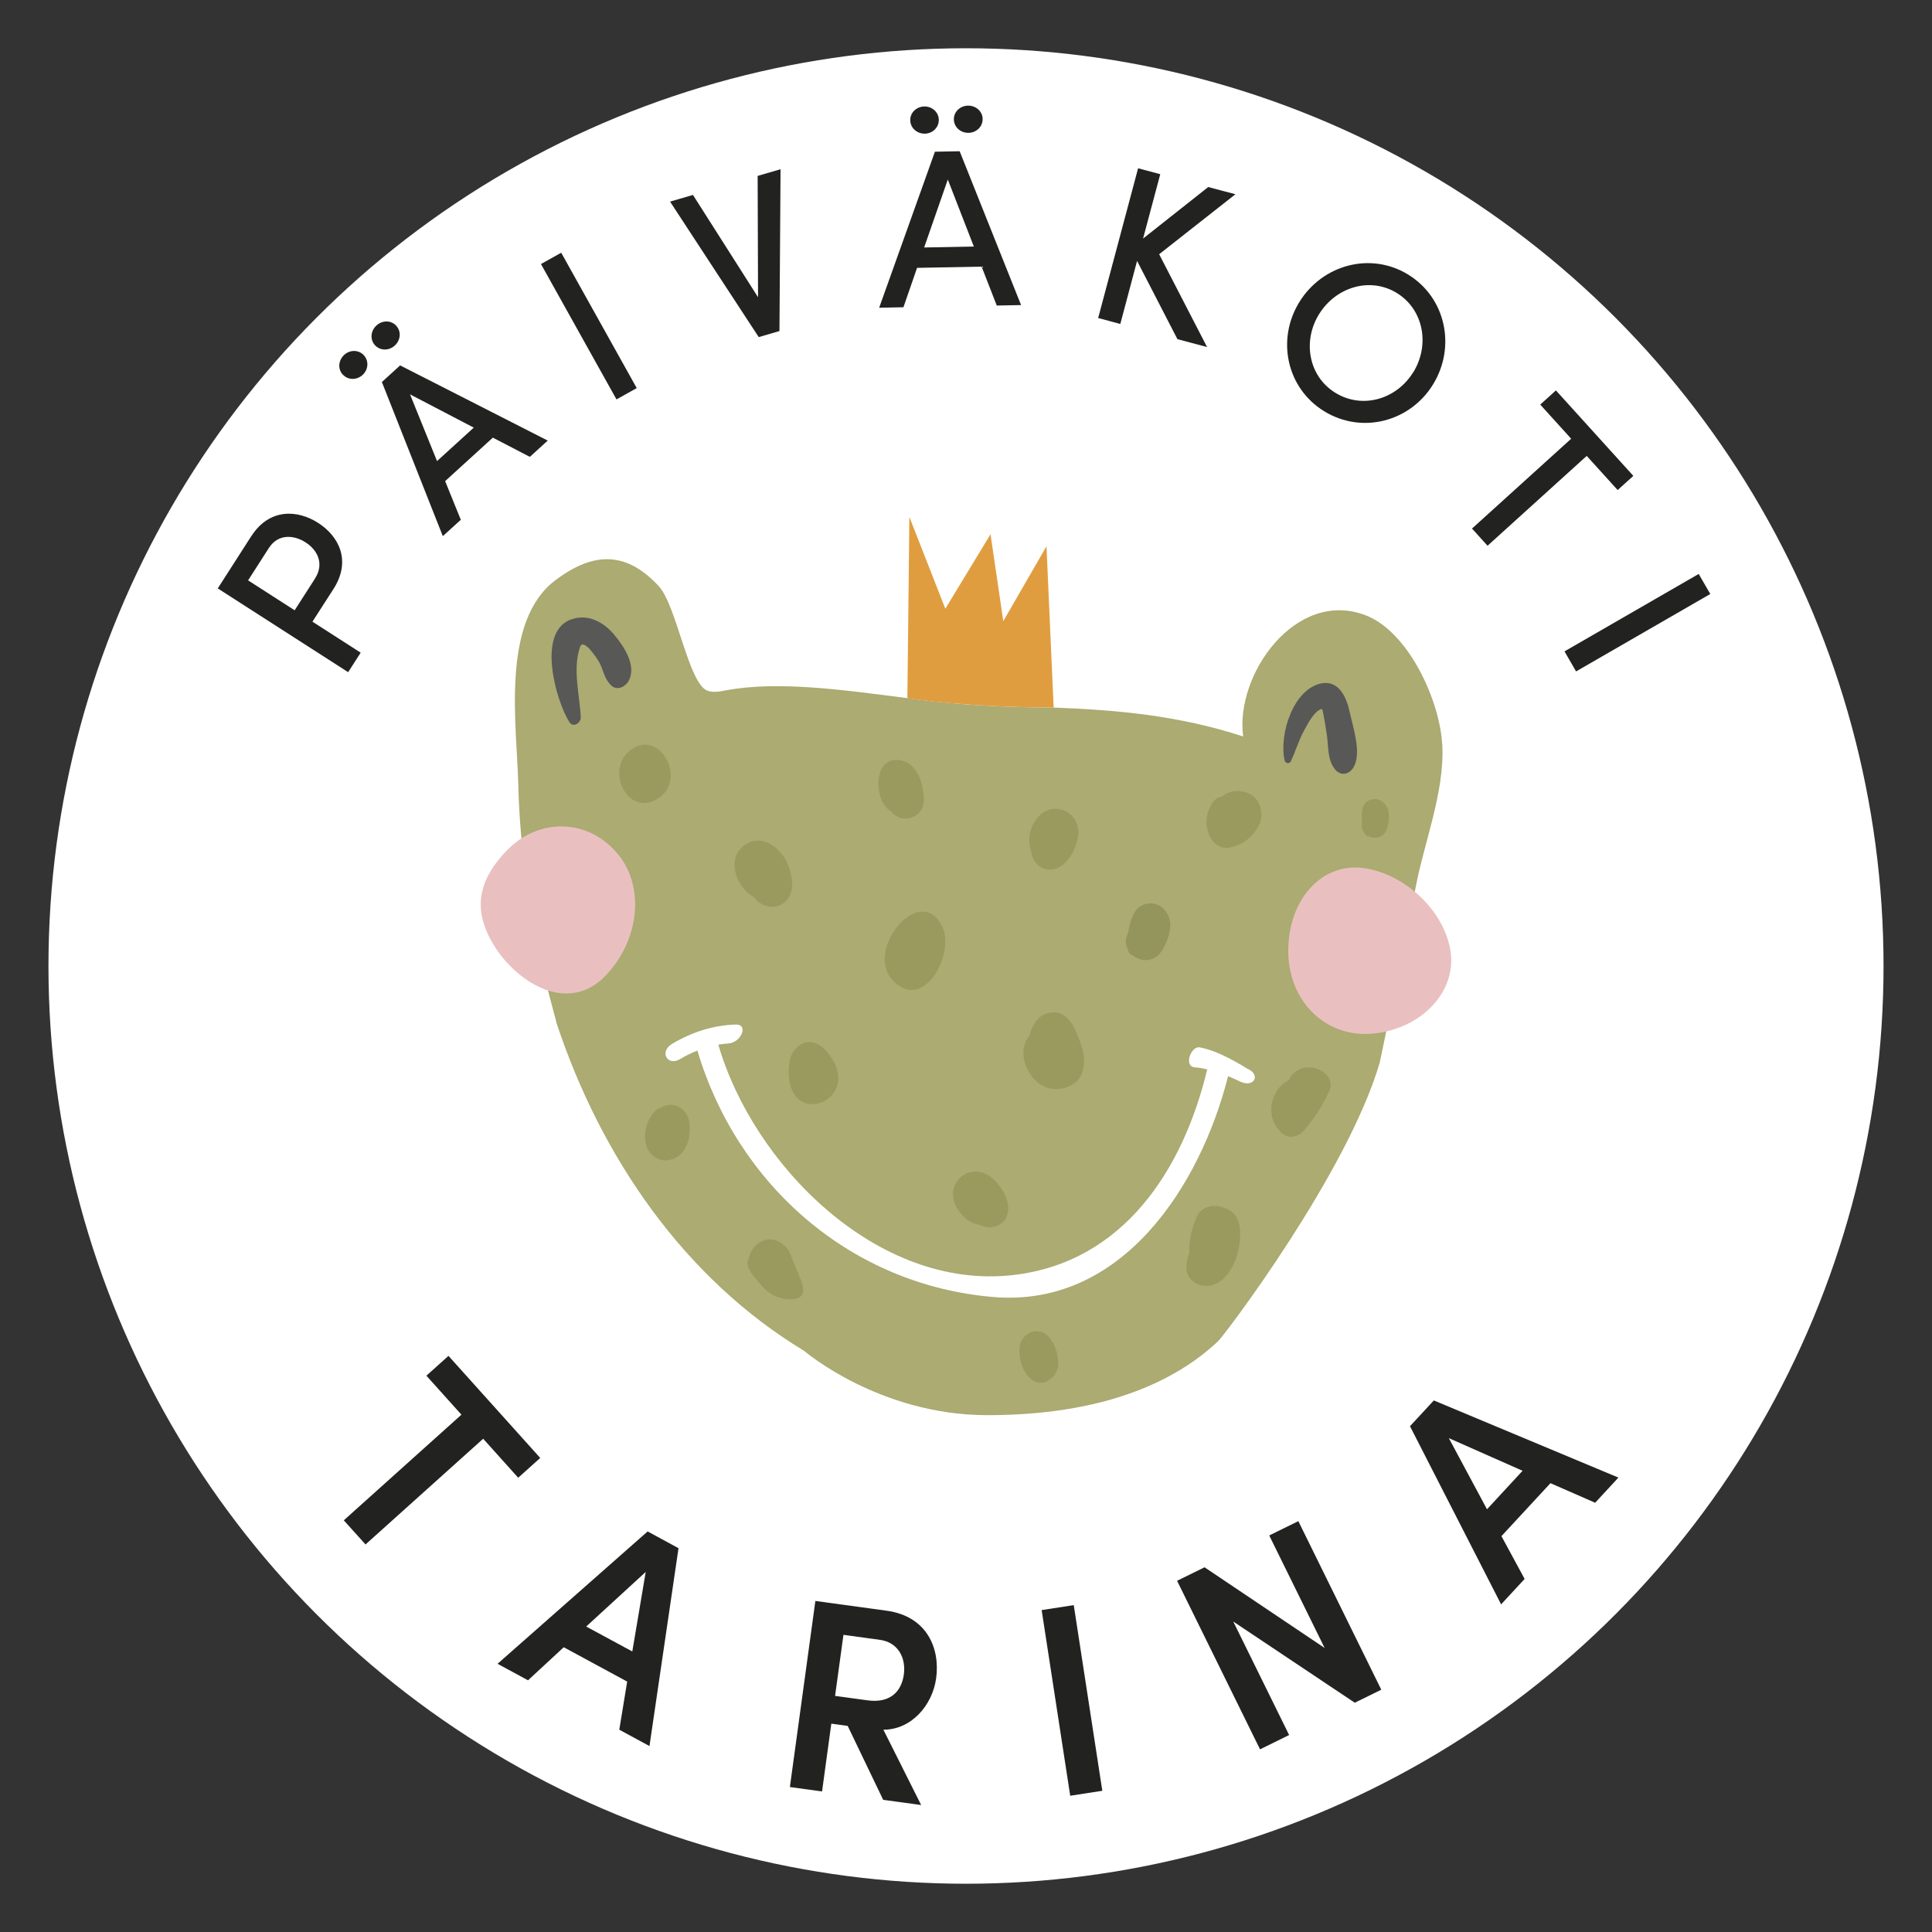 <svg xmlns="http://www.w3.org/2000/svg" id="b" data-name="Layer 2" viewBox="0 0 283.46 283.46"><rect x="0" y="0" width="283.46" height="283.46" fill="#333333" stroke="none"/><ellipse cx="141.73" cy="141.73" rx="134.62" ry="134.65" style="fill: #fff; stroke-width: 0px;"></ellipse><g><path d="m36.88,78.66c2.64-4.11,6.77-3.89,9.8-1.94,3.06,1.96,4.89,5.57,2.25,9.69l-3.09,4.8,7.08,4.55-1.84,2.86-19.13-12.29,4.92-7.67Zm9.33,6.23c1.43-2.22.32-4.23-1.37-5.31-1.69-1.09-4.01-1.32-5.39.82l-3.05,4.75,6.83,4.39,2.98-4.64Z" style="fill: #222221; stroke-width: 0px;"></path><path d="m50.28,54.95c-.76-.83-.63-2.11.23-2.89.83-.76,2.11-.77,2.87.06.78.85.65,2.13-.18,2.89-.85.78-2.14.79-2.92-.07Zm4.73-4.31c-.76-.83-.63-2.11.23-2.89.85-.78,2.14-.79,2.89.04.78.85.65,2.13-.21,2.91-.85.78-2.14.79-2.92-.07Zm22.73,16.39l-5.43-2.82-7,6.38,2.3,5.67-2.64,2.4-8.94-22.61,2.68-2.44,21.65,11.03-2.63,2.4Zm-13.62.62l5.39-4.91-9.35-4.88,3.96,9.79Z" style="fill: #222221; stroke-width: 0px;"></path><path d="m90.45,58.6l-11.08-19.86,2.97-1.66,11.08,19.86-2.97,1.66Z" style="fill: #222221; stroke-width: 0px;"></path><path d="m111.16,25.81l3.36-.98-.16,23.74-3.04.89-13.01-19.88,3.36-.98,9.55,15.01-.06-17.79Z" style="fill: #222221; stroke-width: 0px;"></path><path d="m146.24,44.82l-2.22-5.7-9.47.18-2,5.78-3.56.07,8.18-22.89,3.63-.07,9.01,22.57-3.56.07Zm-12.69-27.18c-.02-1.12.92-2,2.07-2.02,1.12-.02,2.09.82,2.12,1.94.02,1.15-.92,2.03-2.04,2.05-1.15.02-2.13-.82-2.15-1.97Zm2.04,18.67l7.29-.14-3.82-9.83-3.47,9.97Zm4.36-18.79c-.02-1.12.92-2,2.07-2.02,1.15-.02,2.13.82,2.15,1.94.02,1.15-.92,2.03-2.07,2.05-1.15.02-2.13-.82-2.15-1.97Z" style="fill: #222221; stroke-width: 0px;"></path><path d="m177.09,50.92l-4.34-1.16-5.92-11.48-2.46,9.25-3.25-.87,5.86-21.97,3.25.87-2.52,9.44,9.56-7.56,3.99,1.06-11.19,8.8,7.03,13.62Z" style="fill: #222221; stroke-width: 0px;"></path><path d="m190.63,44.33c3.39-5.51,10.47-7.43,15.98-4.04,5.54,3.41,7.03,10.61,3.64,16.12-3.37,5.48-10.44,7.33-15.98,3.92-5.51-3.39-7.01-10.52-3.64-16Zm16.72,10.3c2.46-3.99,1.55-9.2-2.41-11.64-3.94-2.42-8.96-.87-11.42,3.12-2.44,3.96-1.53,9.1,2.4,11.52,3.96,2.44,8.98.96,11.42-3.01Z" style="fill: #222221; stroke-width: 0px;"></path><path d="m239.64,69.82l-2.3,2.08-4.54-5.01-14.55,13.18-2.28-2.52,14.55-13.18-4.54-5.01,2.3-2.08,11.37,12.55Z" style="fill: #222221; stroke-width: 0px;"></path><path d="m229.54,95.57l19.69-11.36,1.7,2.94-19.69,11.36-1.7-2.94Z" style="fill: #222221; stroke-width: 0px;"></path></g><g><path d="m79.27,213.9l-3.24,2.91-5.14-5.72-17.26,15.51-3.19-3.54,17.26-15.5-5.14-5.72,3.24-2.91,13.47,14.99Z" style="fill: #222221; stroke-width: 0px;"></path><path d="m90.86,253.78l1.16-7.06-9.31-5.04-5.24,4.85-4.47-2.42,22.02-19.42,4.53,2.46-4.26,29.03-4.43-2.4Zm-4.86-15.14l6.77,3.66,1.97-11.67-8.73,8.01Z" style="fill: #222221; stroke-width: 0px;"></path><path d="m129.58,264.07l-5.21-10.85-2.4-.33-1.36,9.95-4.72-.65,3.74-27.3,10.45,1.43c5.96.82,7.87,5.56,7.27,9.92-.54,3.92-3.6,7.54-7.74,7.54l5.54,11.05-5.57-.76Zm-5.83-24.21l-1.23,8.96,4.76.65c3.33.46,4.99-1.3,5.33-3.79s-.89-4.72-3.48-5.08l-5.38-.74Z" style="fill: #222221; stroke-width: 0px;"></path><path d="m157.02,263.47l-4.19-27.24,4.71-.73,4.19,27.24-4.71.73Z" style="fill: #222221; stroke-width: 0px;"></path><path d="m186.22,225.28l4.27-2.1,12.17,24.73-3.89,1.91-17.83-11.91,8.2,16.65-4.27,2.1-12.17-24.73,4.03-1.98,17.62,11.84-8.13-16.51Z" style="fill: #222221; stroke-width: 0px;"></path><path d="m234.04,220.48l-6.56-2.87-7.19,7.77,3.4,6.28-3.45,3.73-13.37-26.14,3.5-3.78,27.08,11.32-3.42,3.7Zm-15.87.96l5.22-5.65-10.82-4.79,5.6,10.44Z" style="fill: #222221; stroke-width: 0px;"></path></g><g><path d="m211.59,109.15c-.35-6.34-4.92-16.48-11.26-18.89-10.2-3.88-19.14,8.68-17.94,17.79-9.42-3.07-18.38-3.88-27.8-4.24-4.31,0-8.11-.15-11.28-.36-1.06-.06-2.14-.14-3.24-.24-4.39-.37-6.93-.78-6.93-.78h0c-9.14-1.16-18.87-2.6-26.65-1.14-.9.17-1.84.36-2.69.05-2.8-1.03-4.49-12.46-7.16-15.35-4.69-5.06-9.45-5.14-15.12-.89-8.12,6.09-5.68,21.29-5.47,30.25.44,18.29,5.74,34.68,5.58,34.68,6.56,19.83,18.84,37.59,36.33,48.15.05.03,11,9.45,26.92,9.45,19.22,0,28.98-6.28,33.83-10.84.95-.89,18.98-24.68,23.72-40.88l4.58-21.9c.19-1.06.38-2.13.57-3.18,1.24-7.01,4.42-14.48,4.03-21.67Z" style="fill: #abab72; stroke-width: 0px;"></path><path d="m183.06,156.83c-2.58-1.59-4.86-2.75-7.02-3.16-1.3-.27-2.42,2.81-.75,2.93.63.04,1.23.15,1.83.3-3.53,14.72-12.31,28.36-28.54,30.18-19.92,2.24-38.08-16.23-43.19-33.81.48-.08.96-.14,1.43-.17,1.91-.09,3.07-2.84,1.13-2.78-3.17.1-6.28,1.01-9.37,2.85-1.89,1.15-.64,3.35,1.24,2.2.77-.47,1.57-.85,2.37-1.18.04-.02.09-.03.13-.05,5.89,19.8,22.61,34.44,43.49,36.16,18.84,1.55,30.31-16.35,34.37-32.4.04.02.07.03.11.04.58.24,1.17.5,1.78.8,1.99.83,2.89-1.06,1-1.92Z" style="fill: #fff; stroke-width: 0px;"></path><path d="m189.41,111.64c.69-1.45,1.13-3.01,1.9-4.42.53-.97,1.5-2.91,2.62-3.22.17-.05.67,3.33.75,3.88.25,1.72.07,3.65,1.2,5.01.87,1.05,2.15.73,2.76-.41,1.14-2.12-.14-5.78-.62-8.03-.46-2.14-1.58-4.66-4.11-4.19-4.1.76-6.26,7.36-5.45,11.25.11.54.74.61.97.13Z" style="fill: #585857; stroke-width: 0px;"></path><path d="m83.66,90.93c-4.95,1.97-2.04,11.98-.12,15.02.56.88,1.71.11,1.67-.72-.17-3.34-1.22-7.03-.11-10.31.49-1.44,2.58,1.8,2.82,2.25.71,1.33.66,2.35,1.79,3.42.84.8,2.07.15,2.52-.68,1.2-2.23-.64-5-2.07-6.73-1.63-1.97-4.01-3.23-6.5-2.24Z" style="fill: #585857; stroke-width: 0px;"></path><path d="m138.34,136.21c-.4-.95-.9-1.59-1.46-1.98-3.63-2.53-9.65,5.65-5.86,9.64,4.44,4.67,8.98-3.71,7.32-7.66Z" style="fill: #9a9a5e; stroke-width: 0px;"></path><path d="m122.8,159.38c.45-1.35.17-3.12-1.47-5.06-.66-.78-1.59-1.44-2.62-1.43-1.55,0-2.74,1.56-2.91,3.1-.84,7.65,5.78,7.08,7,3.39Z" style="fill: #9a9a5e; stroke-width: 0px;"></path><path d="m92.66,109.94c-.24.17-.45.35-.63.54-3.05,3.1.34,9.44,4.56,6.64.1-.07.2-.14.3-.21,3.78-2.97-.21-9.84-4.23-6.96Z" style="fill: #9a9a5e; stroke-width: 0px;"></path><path d="m153.57,148.7c-1.51.47-2.15,1.89-2.55,3.3-2.16,2.53.04,7.28,3.27,7.73,1.7.24,3.81-.49,4.45-2.24.74-2.04.02-3.93-.75-5.85-.78-1.94-2.06-3.67-4.42-2.94Z" style="fill: #9a9a5e; stroke-width: 0px;"></path><path d="m188.17,166.32c.95.84,2.35.43,3.1-.42,1.55-1.76,2.81-3.74,3.79-5.88.3-.66.19-1.6-.3-2.15-1.37-1.56-3.71-1.74-5.17-.19-.23.24-.39.54-.54.85-1.32.6-2.19,1.99-2.45,3.4-.31,1.7.29,3.26,1.56,4.39Z" style="fill: #9a9a5e; stroke-width: 0px;"></path><path d="m110.61,131.63c.64.97,1.97,1.54,3.06,1.38,1.76-.26,2.62-1.79,2.55-3.44-.07-1.57-.67-3.28-1.7-4.49-1.63-1.91-4.2-2.52-5.98-.42-1.76,2.07-.26,5.76,2.08,6.96Z" style="fill: #9a9a5e; stroke-width: 0px;"></path><path d="m97.99,162.13c-.39.06-.72.2-1.01.38-.07.02-.14.02-.21.05-1.16.55-1.79,1.99-2.03,3.19-.29,1.45.02,3.05,1.25,3.96,1.43,1.05,3.42.46,4.36-.95.83-1.24,1.01-2.91.72-4.35-.3-1.44-1.56-2.5-3.08-2.28Z" style="fill: #9a9a5e; stroke-width: 0px;"></path><path d="m140.14,173.78c-.72,1.48-.12,3.21.91,4.36.76.86,1.64,1.41,2.69,1.58,1.72.83,3.9.09,4.16-2.04.22-1.79-1.02-3.66-2.31-4.82-1.71-1.54-4.4-1.2-5.44.92Z" style="fill: #9a9a5e; stroke-width: 0px;"></path><path d="m179.57,177.2c-.19-.06-.38-.11-.57-.17-1.16-.35-2.86.2-3.37,1.38-.8,1.85-1.2,3.63-1.13,5.43-.23.64-.42,1.29-.44,1.99-.09,2.31,2.43,3.4,4.3,2.54,2.7-1.25,3.8-5.36,3.56-8.09-.13-1.46-.88-2.63-2.34-3.07Z" style="fill: #9a9a5e; stroke-width: 0px;"></path><path d="m117.16,186.95c-.26-.61-.51-1.22-.77-1.83-.26-.62-.5-1.54-.97-2.04-.77-.8-1.68-1.38-2.85-1.21-1,.15-1.96.87-2.36,1.81-.77,1.82-1.09,2.02,1.75,5.19.4.45,1.69,1.66,3.75,1.74,3.19.12,2.03-2.26,1.45-3.65Z" style="fill: #9a9a5e; stroke-width: 0px;"></path><path d="m149.6,197.55c-.28,1.94.82,5.35,3.22,5.32.47,0,.85-.18,1.11-.45.87-.45,1.36-1.44,1.33-2.5-.05-1.32-.48-2.74-1.36-3.75-1.45-1.64-3.98-.73-4.28,1.37Z" style="fill: #9a9a5e; stroke-width: 0px;"></path><path d="m135.52,117.74c.14-2.38-.86-6.03-3.76-6.23-1.45-.1-2.41.78-2.73,2.14-.27,1.13-.15,2.28.18,3.39.23.76.85,1.64,1.62,2.1.42.5,1.01.86,1.71.94,1.38.17,2.9-.88,2.98-2.34Z" style="fill: #9a9a5e; stroke-width: 0px;"></path><path d="m180.44,124.35c1.88-.38,3.26-1.46,4.19-3.11.96-1.69.33-4.21-1.63-4.91-1.36-.49-2.7-.32-3.69.53-.58.11-1.12.42-1.48,1.01-.93,1.49-1.08,3.26-.32,4.86.51,1.07,1.7,1.88,2.93,1.63Z" style="fill: #9a9a5e; stroke-width: 0px;"></path><path d="m199.85,120.72s-.02.08-.03.13c-.09.63.13,1.14.48,1.49.01.03.02.06.04.09.1.21.28.28.46.26.9.44,2.14.22,2.62-.9.34-.8.44-1.86.3-2.71-.2-1.25-1.51-2.23-2.76-1.69-1.14.49-1.19,1.64-1.16,2.72,0,.21.02.41.04.61Z" style="fill: #9a9a5e; stroke-width: 0px;"></path><path d="m143.31,103.45c-1.17-.08-2.26-.16-3.24-.24,1.1.1,2.19.18,3.24.24Z" style="fill: none; stroke-width: 0px;"></path><path d="m140.07,103.21c.99.08,2.07.16,3.24.24,3.17.2,6.97.36,11.28.36,0,0,0,0,0,0l-1.05-23.67-6.34,10.99-1.87-12.75-6.63,10.93-5.28-13.47-.29,26.6h0s2.54.41,6.93.78Z" style="fill: #e09d3f; stroke-width: 0px;"></path><path d="m154.62,118.68c-1.64.11-2.84,1.5-3.33,2.97-.36,1.09-.4,2.13-.02,3.12.14,1.91,1.87,3.42,3.85,2.59,1.67-.7,2.66-2.71,3.02-4.42.48-2.25-1.16-4.41-3.51-4.26Z" style="fill: #9a9a5e; stroke-width: 0px;"></path><path d="m165.51,136.92c-.03.06-.06.11-.09.18-.37.87-.26,1.68.12,2.32,0,.05.01.09.02.14.07.33.3.51.56.55,1.12.97,2.98,1.14,4.1-.29.79-1.01,1.34-2.49,1.47-3.77.19-1.87-1.31-3.77-3.3-3.48-1.81.27-2.34,1.9-2.71,3.44-.07.3-.13.6-.18.89Z" style="fill: #93955d; stroke-width: 0px;"></path><path d="m212.81,139.48c.94,5.85-4,11.29-11.05,12.14s-12.75-4.57-12.75-12.12,4.95-12.98,11.05-12.14,11.81,6.27,12.75,12.12Z" style="fill: #e9c0bf; stroke-width: 0px;"></path><path d="m90.37,124.98c4.22,4.66,3.65,12.64-1.4,18.04-5.11,5.52-12.16,1.87-15.98-3.52-3.75-5.5-3.18-10.09,1.53-14.88,4.64-4.67,11.68-4.42,15.84.36Z" style="fill: #e9c0bf; stroke-width: 0px;"></path></g></svg>